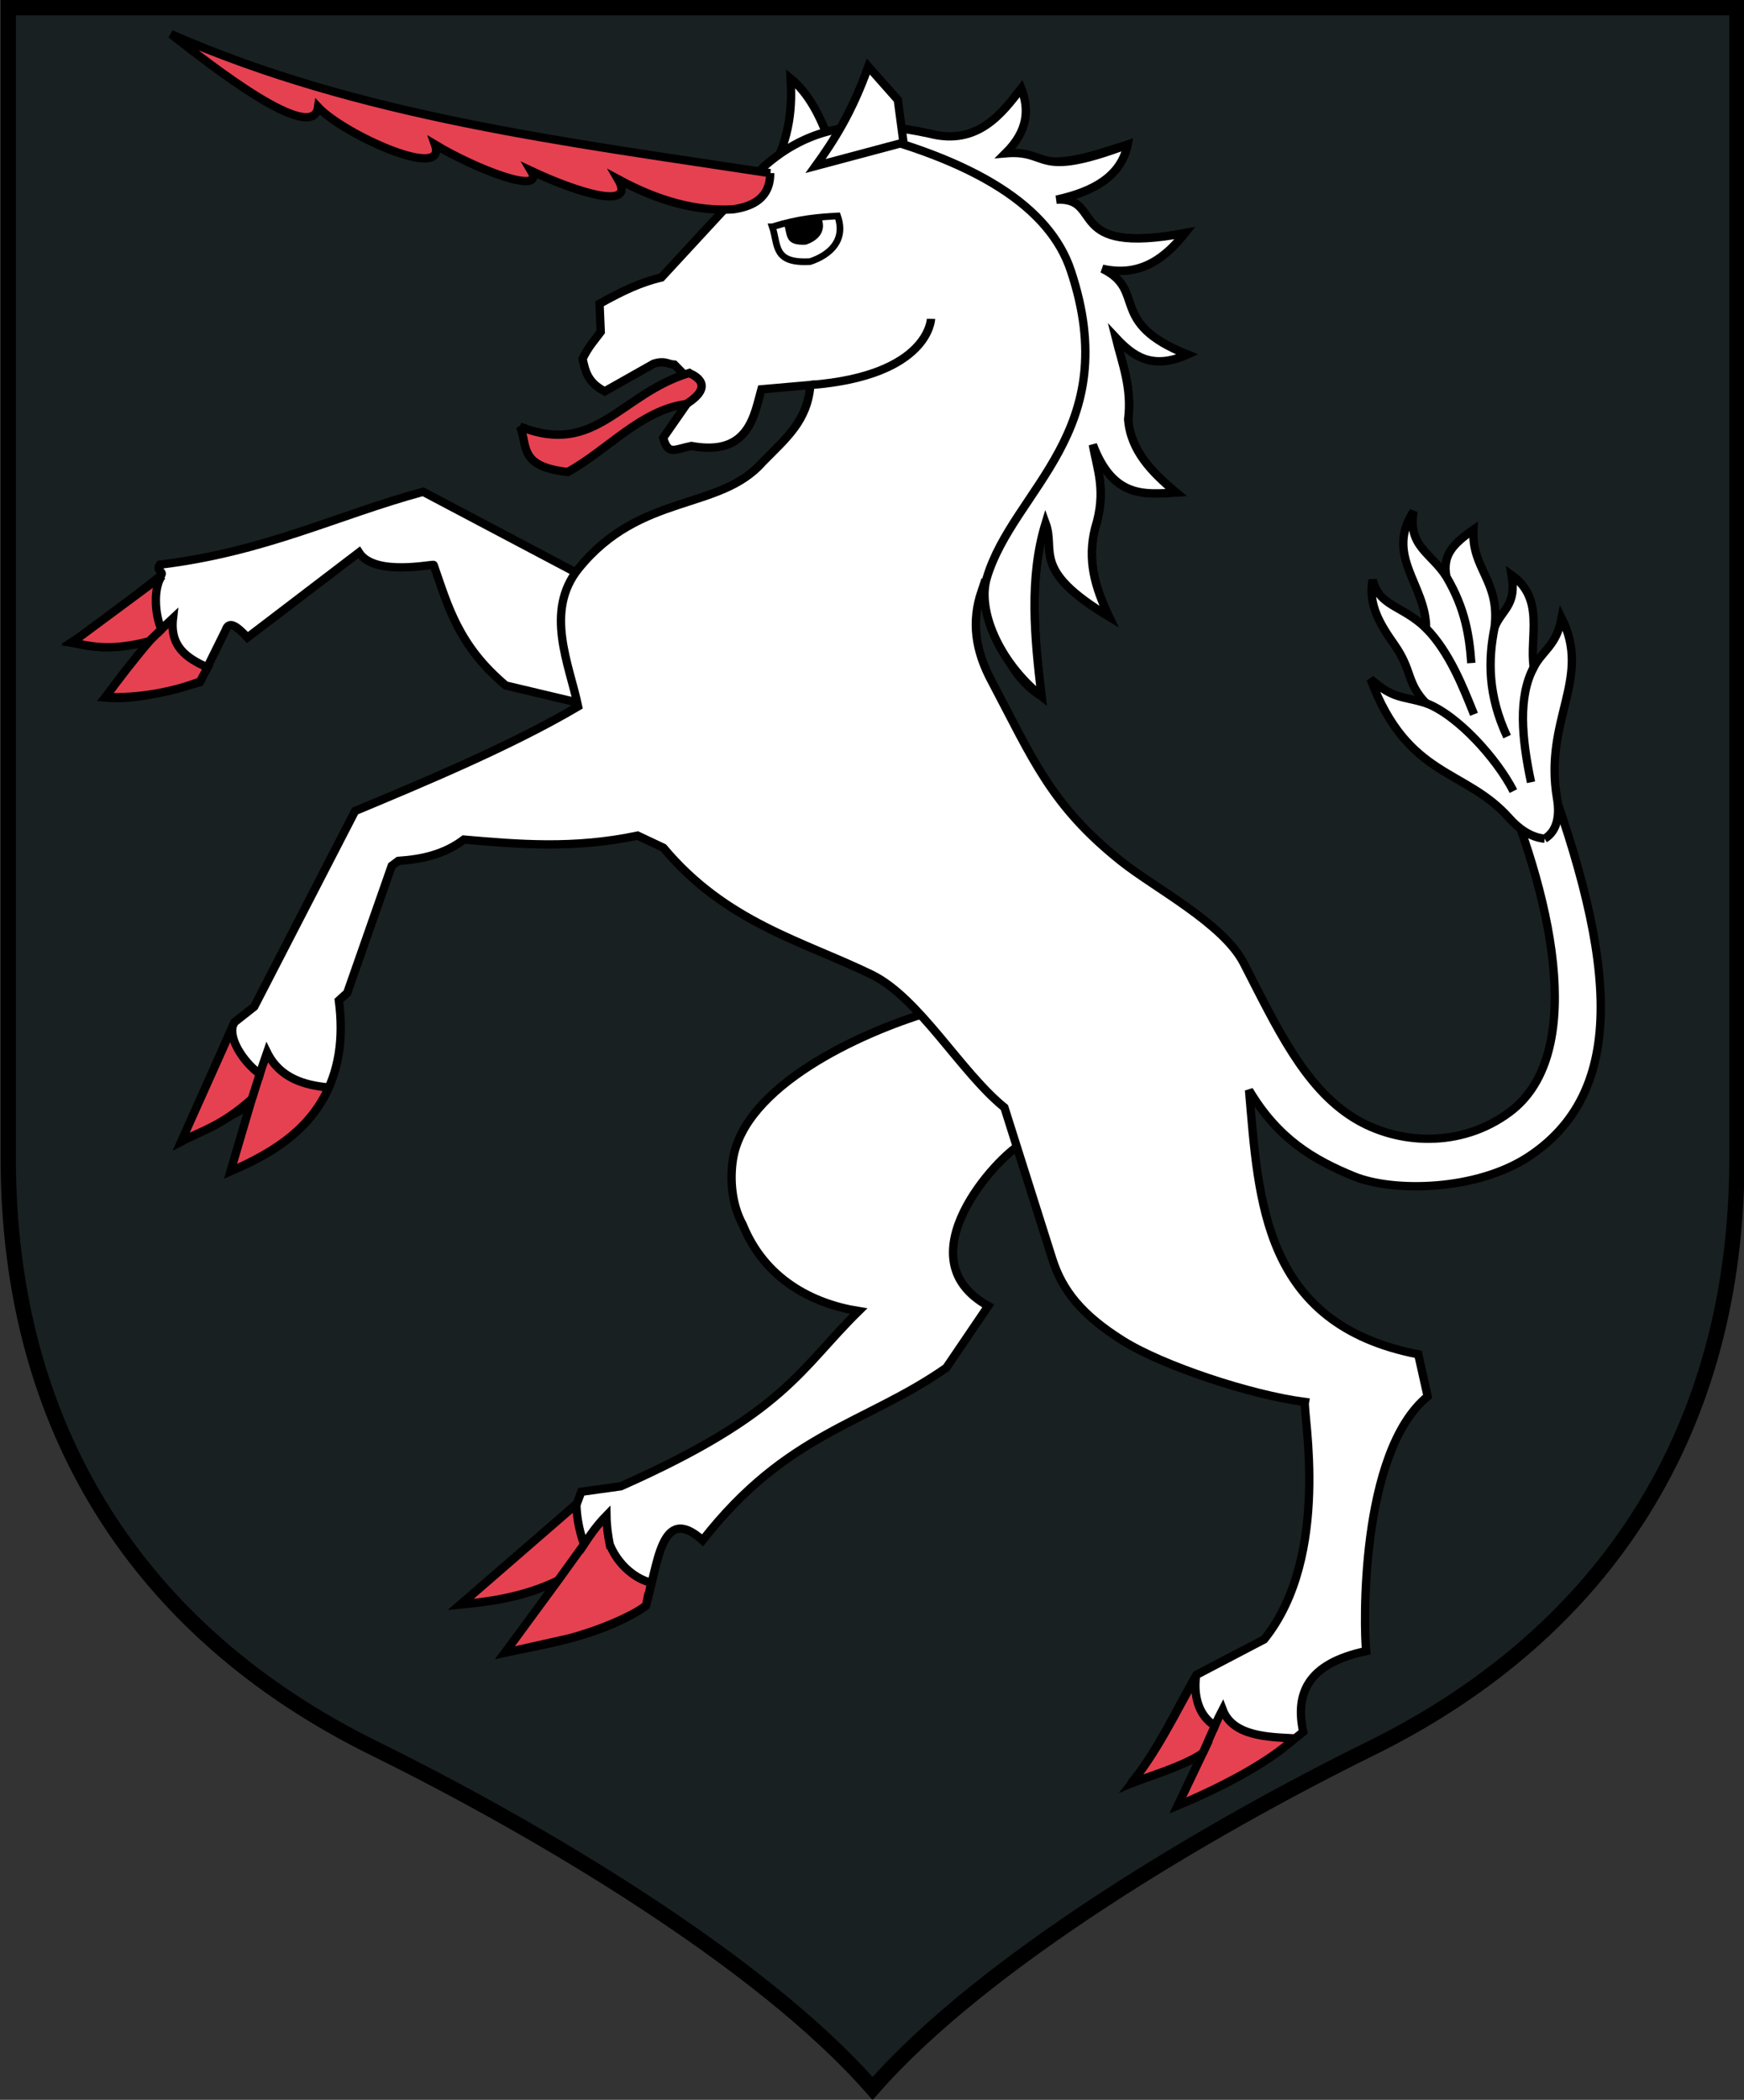 <?xml version="1.0" encoding="UTF-8" standalone="no"?>
<!-- Created with Inkscape (http://www.inkscape.org/) -->

<svg
   xmlns:dc="http://purl.org/dc/elements/1.1/"
   xmlns:cc="http://creativecommons.org/ns#"
   xmlns:rdf="http://www.w3.org/1999/02/22-rdf-syntax-ns#"
   xmlns:svg="http://www.w3.org/2000/svg"
   xmlns="http://www.w3.org/2000/svg"
   xmlns:sodipodi="http://sodipodi.sourceforge.net/DTD/sodipodi-0.dtd"
   xmlns:inkscape="http://www.inkscape.org/namespaces/inkscape"
   width="96.673mm"
   height="116.384mm"
   viewBox="0 0 342.542 412.383"
   id="svg7897"
   version="1.1"
   inkscape:version="0.92.4 (5da689c313, 2019-01-14)"
   sodipodi:docname="H_Casadei.svg">
  <rect x="0" y="0" width="342.542" height="412.383" fill="#333333" stroke="none"/>
  <defs
     id="defs7899">
    <inkscape:perspective
       sodipodi:type="inkscape:persp3d"
       inkscape:vp_x="0 : 205.87817 : 1"
       inkscape:vp_y="0 : 1000.0001 : 0"
       inkscape:vp_z="342.54201 : 205.87817 : 1"
       inkscape:persp3d-origin="171.27101 : 137.25211 : 1"
       id="perspective10581" />
    <inkscape:path-effect
       effect="spiro"
       id="path-effect6092-3-38-23-5-9-7"
       is_visible="true" />
    <inkscape:path-effect
       effect="spiro"
       id="path-effect6088-48-4-6-6-8-1"
       is_visible="true" />
    <inkscape:path-effect
       effect="spiro"
       id="path-effect6429-7-7-6-11-5-8"
       is_visible="true" />
    <inkscape:path-effect
       effect="spiro"
       id="path-effect5607-4-7-95-8-9-1"
       is_visible="true" />
    <inkscape:path-effect
       effect="spiro"
       id="path-effect5891-2-1-1-0-7-6"
       is_visible="true" />
    <inkscape:path-effect
       effect="spiro"
       id="path-effect5895-6-4-31-3-5-0"
       is_visible="true" />
    <inkscape:path-effect
       effect="spiro"
       id="path-effect5899-3-2-3-78-7-9"
       is_visible="true" />
    <inkscape:path-effect
       effect="spiro"
       id="path-effect5913-6-5-5-91-2-4"
       is_visible="true" />
    <inkscape:path-effect
       effect="spiro"
       id="path-effect5917-3-4-27-75-6-6"
       is_visible="true" />
    <inkscape:path-effect
       effect="spiro"
       id="path-effect5921-0-0-17-3-8-5"
       is_visible="true" />
    <inkscape:path-effect
       effect="spiro"
       id="path-effect5925-4-1-92-02-7-7"
       is_visible="true" />
    <inkscape:path-effect
       effect="spiro"
       id="path-effect6137-3-1-9-7-5-8"
       is_visible="true" />
    <inkscape:path-effect
       effect="spiro"
       id="path-effect6141-19-8-7-1-4-3"
       is_visible="true" />
    <inkscape:path-effect
       is_visible="true"
       id="path-effect13005-1"
       effect="spiro" />
    <inkscape:path-effect
       is_visible="true"
       id="path-effect11923-1-8-5"
       effect="spiro" />
    <inkscape:path-effect
       is_visible="true"
       id="path-effect11919-7-7-4"
       effect="spiro" />
    <inkscape:path-effect
       is_visible="true"
       id="path-effect11931-4-5-2"
       effect="spiro" />
    <inkscape:path-effect
       is_visible="true"
       id="path-effect11927-8-5-5"
       effect="spiro" />
    <inkscape:path-effect
       is_visible="true"
       id="path-effect19471"
       effect="spiro" />
    <inkscape:path-effect
       is_visible="true"
       id="path-effect19473"
       effect="spiro" />
    <inkscape:path-effect
       is_visible="true"
       id="path-effect19475"
       effect="spiro" />
    <inkscape:path-effect
       is_visible="true"
       id="path-effect19477"
       effect="spiro" />
    <inkscape:path-effect
       is_visible="true"
       id="path-effect19479"
       effect="spiro" />
    <inkscape:path-effect
       is_visible="true"
       id="path-effect19481"
       effect="spiro" />
    <inkscape:path-effect
       is_visible="true"
       id="path-effect19483"
       effect="spiro" />
    <inkscape:path-effect
       is_visible="true"
       id="path-effect19485"
       effect="spiro" />
  </defs>
  <sodipodi:namedview
     id="base"
     pagecolor="#ffffff"
     bordercolor="#666666"
     borderopacity="1.0"
     inkscape:pageopacity="0.0"
     inkscape:pageshadow="2"
     inkscape:zoom="1"
     inkscape:cx="189.6224"
     inkscape:cy="128.817"
     inkscape:document-units="px"
     inkscape:current-layer="layer1"
     showgrid="false"
     inkscape:window-width="1280"
     inkscape:window-height="961"
     inkscape:window-x="-8"
     inkscape:window-y="-8"
     inkscape:window-maximized="1"
     fit-margin-top="0"
     fit-margin-left="0"
     fit-margin-right="0"
     fit-margin-bottom="0" />
  <g
     inkscape:label="Layer 1"
     inkscape:groupmode="layer"
     id="layer1"
     transform="translate(595.193,-801.6)">
    <g
       id="g1246">
      <g
         inkscape:label="Layer 1"
         id="layer1-4"
         transform="matrix(3.543,0,0,3.543,837.578,819.946)">
        <path
           inkscape:connector-curvature="0"
           id="path10-7-8-2-5-0-9-5-5-0-4-2-3-3-6-2-5-1-4-8-9-4-1-7-8"
           d="m -403.936,59.043 c 0,14.926 7.205,26.245 20.294,32.694 9.038,4.453 21.429,11.782 27.597,18.825 0.007,-0.008 0.015,-0.014 0.023,-0.023 0.007,0.008 0.015,0.014 0.023,0.023 6.168,-7.042 18.559,-14.371 27.597,-18.825 13.089,-6.449 20.294,-17.769 20.294,-32.694 V -4.754 h -95.826 z"
           style="opacity:1;fill:#192021;fill-opacity:1;fill-rule:evenodd;stroke:none;stroke-width:0.847;stroke-miterlimit:4;stroke-dasharray:none;stroke-opacity:1"
           sodipodi:nodetypes="sscccssccs" />
        <path
           inkscape:connector-curvature="0"
           id="path10-7-8-2-5-0-9-5-5-0-4-2-3-3-6-2-5-1-4-8-9-4-1-3-9"
           d="m -403.936,59.043 c 0,14.926 7.205,26.245 20.294,32.694 9.038,4.453 21.429,11.782 27.597,18.825 0.007,-0.008 0.015,-0.014 0.023,-0.023 0.007,0.008 0.015,0.014 0.023,0.023 6.168,-7.042 18.559,-14.371 27.597,-18.825 13.089,-6.449 20.294,-17.769 20.294,-32.694 V -4.754 h -47.913 -47.913 z"
           style="opacity:1;fill:none;fill-opacity:1;fill-rule:evenodd;stroke:#000000;stroke-width:0.847;stroke-miterlimit:4;stroke-dasharray:none;stroke-opacity:1"
           sodipodi:nodetypes="sscccsscccs" />
      </g>
      <g
         transform="matrix(0.654,0,0,0.654,-623.465,782.139)"
         id="g1150">
        <path
           style="fill:#ffffff;stroke:#000000;stroke-width:2.5"
           id="path2406"
           inkscape:connector-curvature="0"
           sodipodi:nodetypes="cccsccccccccccc"
           d="m 220.923,204.174 -50.614,-26.739 c -25.921,7.026 -47.299,18.03 -79.078,21.888 -1.402,1.943 1.734,2.149 0.083,3.451 -5.509,4.336 -18.872,14.926 -26.592,19.863 10.636,2.955 18.352,0.867 24.486,-1.736 l -14.407,18.322 c 9.063,0.899 18.784,-1.957 28.473,-4.624 l 7.72,-15.602 c 1.021,-3.161 3.665,-0.888 6.553,2.207 l 33.485,-25.55 c 4.704,7.415 22.651,3.274 22.44,3.78 4.235,12.075 7.325,24.157 21.667,36.175 l 24.661,5.852 z" />
        <path
           style="fill:#ffffff;stroke:#000000;stroke-width:2.5"
           id="path2408"
           inkscape:connector-curvature="0"
           sodipodi:nodetypes="csccccccccccccccc"
           d="m 322.104,333.732 c -20.816,6.23 -55.373,22.215 -58.771,44.284 -0.855,5.578 -0.511,13.179 2.961,19.502 6.599,16.319 20.854,23.723 34.814,25.946 -17.561,17.204 -21.971,30.664 -71.445,52.614 l -11.854,1.646 -1.366,3.622 -34.919,30.211 c 11.385,-1.039 22.182,-2.918 30.574,-8.238 l -17.129,22.649 c 15.092,-2.918 30.234,-5.741 42.204,-14.004 3.651,-11.793 4.369,-31.124 17.064,-19.668 25.364,-32.473 48.812,-34.766 73.195,-51.81 l 12.586,-18.554 c -25.807,-14.317 2.961,-44.946 9.799,-48.54 l 16.788,-21.532 z" />
        <path
           style="fill:#ffffff;stroke:#000000;stroke-width:2.5"
           id="path3184"
           inkscape:connector-curvature="0"
           d="m 275.092,80.87 c 6.566,-11.972 5.771,-22.649 5.573,-27.544 5.403,4.387 9.017,11.535 11.606,18.862 l -7.881,10.114 z" />
        <path
           style="fill:#ffffff;stroke:#000000;stroke-width:2.5"
           id="path2384"
           inkscape:connector-curvature="0"
           sodipodi:nodetypes="cccccccccccccccccccccccccssssccsscccccccccccsscsccccccccccccccscccccc"
           d="m 252.753,146.35 -6.989,-7.095 c -2.056,-0.108 -2.741,-1.345 -6.226,-0.276 l -14.692,8.295 c -5.353,-2.784 -5.821,-6.297 -6.658,-9.753 1.692,-3.559 3.605,-5.622 5.458,-8.093 l -0.363,-8.454 c 7.118,-3.957 12.269,-6.369 18.596,-7.914 l 30.57,-33.097 c 24.449,-21.86 51.248,-9.125 77.6,-2.973 12.149,3.543 21.746,-0.821 31.798,-3.775 -1.89,9.372 -10.098,14.057 -21.341,16.499 14.517,-0.8 2,16.938 38.557,10.059 -5.536,7.01 -13.063,13.391 -24.775,10.675 13.487,6.584 1.402,16.17 25.493,25.773 -10.636,4.739 -16.356,0.394 -21.465,-5.085 1.94,7.826 4.906,15.131 3.725,24.539 0.727,9.387 7.086,15.915 14.379,21.971 -9.39,0.586 -18.899,1.766 -24.979,-14.37 1.219,7.286 4.194,13.91 0.667,25.093 -2.382,9.556 -0.124,17.527 4.157,26.537 -23.512,-14.124 -15.883,-19.607 -19.015,-28.077 -5.072,16.521 -3.356,34.234 -1.223,52.023 -11.248,-6.854 -15.336,-23.012 -18.021,-31.583 -3.095,9.146 -1.931,17.825 3.086,27.142 12.291,23.185 17.676,37.12 38.874,54.005 10.089,8.038 30.62,18.607 36.792,30.586 9.799,19.021 18.136,37.224 33.029,46.445 12.985,8.043 32.102,9.259 46.857,-1.764 21.769,-16.262 14.783,-59.631 -3.527,-102.386 l 11.698,-7.484 c 22.964,60.201 28.836,102.439 -2.326,123.159 -15.759,10.478 -40.889,10.829 -52.633,6.029 -12.182,-4.976 -22.822,-11.253 -31.513,-25.878 2.888,32.984 4.023,70.235 50.816,79.329 l 2.828,12.631 c -20.472,16.764 -19.226,69.597 -18.463,76.478 -17.699,3.731 -21.354,12.827 -18.908,24.254 -11.464,9.478 -23.962,16.462 -37.288,21.449 l 7.114,-15.037 -21.281,8.967 c 7.909,-10.12 13.123,-21.577 19.404,-32.505 l 20.312,-10.634 c 20.297,-25.211 11.606,-68.067 12.24,-71.298 -16.231,-2.112 -42.607,-10.815 -54.766,-18.453 -12.182,-7.656 -18.081,-14.979 -21.098,-24.518 l -14.374,-45.453 c -13.285,-10.769 -25.544,-32.949 -39.959,-39.95 -20.669,-10.041 -43.643,-15.552 -62.463,-38.051 l -7.744,-3.649 c -19.258,4.067 -35.991,2.58 -52.182,1.193 -5.904,4.474 -12.646,5.932 -19.667,6.394 l -1.991,1.485 -13.363,38.155 -2.515,2.276 c 3.007,22.762 -5.835,40.522 -32.055,50.954 l 5.339,-19.38 -20.311,10.632 15.644,-35.636 5.964,-4.694 30.285,-58.753 c 20.909,-8.744 46.715,-19.474 66.984,-31.412 -2.63,-12.574 -10.204,-28.565 0.133,-41.383 18.49,-22.925 42.374,-17.246 55.309,-32.016 7.054,-7.178 13.459,-12.337 14.31,-23.125 l -14.701,1.292 c -2.18,7.739 -3.692,20.217 -21.038,17.014 -5.302,1.064 -6.884,2.879 -8.479,-2.43 z" />
        <path
           style="fill:#ffffff;stroke:#000000;stroke-width:2"
           id="path2429"
           inkscape:connector-curvature="0"
           d="m 275.166,97.872 c 1.839,5.493 0.193,11.087 11.381,10.436 5.849,-1.95 10.847,-6.348 8.235,-13.698 -5.637,0.317 -11.34,0.692 -19.616,3.262 z" />
        <path
           style="stroke:#000000;stroke-width:0.267"
           id="path3190"
           inkscape:connector-curvature="0"
           d="m 278.867,97.251 c 1.035,3.076 0.105,6.208 6.378,5.842 3.278,-1.092 6.079,-3.555 4.617,-7.67 -3.159,0.18 -6.355,0.389 -10.995,1.828 z" />
        <path
           style="fill:#e64151;fill-opacity:1;stroke:#000000;stroke-width:2.5"
           id="path2412"
           inkscape:connector-curvature="0"
           d="m 199.375,157.839 c 22.739,9.188 30.078,-9.786 50.793,-16.062 0.175,0.133 8.916,3.168 -0.819,9.298 -13.73,1.857 -23.658,13.871 -35.628,20.421 -14.966,-1.667 -11.848,-7.959 -14.346,-13.657 z" />
        <path
           style="fill:#e64151;fill-opacity:1;stroke:#000000;stroke-width:2.5"
           id="path2399-7"
           inkscape:connector-curvature="0"
           sodipodi:nodetypes="ccccccccccccc"
           d="m 226.368,493.656 c 3.431,7.978 9.887,10.897 12.37,11.314 -0.143,0.438 -0.28,2.559 -0.805,3.575 l -0.662,3.267 c -1.816,1.777 -10.857,6.605 -23.079,9.921 l -19.309,4.329 15.924,-21.69 c -10.687,5.238 -22.127,6.471 -29.149,7.183 l 34.662,-30.087 c 0.097,3.422 0.658,7.261 2.299,12.058 1.872,-2.831 3.835,-5.673 6.741,-8.657 0.051,3.131 0.447,6.019 1.008,8.787 z" />
        <path
           style="fill:none;stroke:#000000;stroke-width:2.5"
           id="path6428"
           inkscape:connector-curvature="0"
           d="m 218.62,493.525 -7.813,10.847" />
        <path
           style="fill:#e64151;fill-opacity:1;stroke:#000000;stroke-width:2.5"
           id="path2399-7-9"
           inkscape:connector-curvature="0"
           sodipodi:nodetypes="cccccccc"
           d="m 141.983,356.324 c -5.311,11.608 -14.719,18.736 -29.521,25.181 l 6.396,-21.718 c -9.233,8.189 -15.363,9.67 -21.18,12.707 l 15.363,-34.313 c -0.837,4.679 4.346,11.425 8.227,14.06 0.984,-3.13 1.145,-3.348 2.184,-6.415 3.867,7.776 11.326,9.843 18.531,10.498 z" />
        <path
           style="fill:none;stroke:#000000;stroke-width:2.5"
           id="path6428-0"
           inkscape:connector-curvature="0"
           sodipodi:nodetypes="cc"
           d="m 121.268,352.241 -2.41,7.546" />
        <path
           style="fill:#e64151;fill-opacity:1;stroke:#000000;stroke-width:2.5"
           id="path2399-7-9-0"
           inkscape:connector-curvature="0"
           sodipodi:nodetypes="ccccccccc"
           d="m 103.321,234.401 c -8.02,3.079 -18.366,5.1 -28.376,4.656 4.079,-5.532 8.332,-11.089 13.142,-16.729 -12.664,3.249 -17.851,1.262 -23.291,0.437 l 27.061,-20.061 c -2.644,3.428 -2.161,11.712 -0.133,16.019 2.111,-2.065 1.324,-1.352 3.458,-3.332 -0.989,8.415 3.968,11.981 10.406,14.811 z" />
        <path
           style="fill:none;stroke:#000000;stroke-width:2.5"
           id="path6428-0-3"
           inkscape:connector-curvature="0"
           sodipodi:nodetypes="cc"
           d="m 91.724,218.724 -5.127,4.952" />
        <path
           style="fill:#e64151;fill-opacity:1;stroke:#000000;stroke-width:2.5"
           id="path2399-7-9-3"
           inkscape:connector-curvature="0"
           sodipodi:nodetypes="ccccccccc"
           d="m 432,551.779 c -7.242,6.852 -21.364,14.484 -35.044,20.154 l 7.486,-15.706 c -6.089,4.033 -15.501,6.693 -21.599,9.107 7.137,-8.408 13.252,-20.704 19.565,-32.228 -0.698,5.629 0.575,11.732 5.684,14.88 0.694,-1.648 1.55,-3.411 2.318,-4.878 3.031,8.14 13.947,8.273 21.59,8.671 z" />
        <path
           style="fill:none;stroke:#000000;stroke-width:2.5"
           id="path6428-0-0"
           inkscape:connector-curvature="0"
           sodipodi:nodetypes="cc"
           d="m 408.093,547.985 -3.65,8.242" />
        <path
           style="fill:#e64151;fill-opacity:1;stroke:#000000;stroke-width:2.5"
           id="path2410"
           inkscape:connector-curvature="0"
           d="M 274.531,81.748 C 213.019,72.333 150.863,64.81 94.57,39.995 c 12.181,9.555 42.59,33.34 44.194,21.93 7.486,8.07 39.067,22.509 35.09,11.25 12.062,7.282 33.398,15.591 28.85,7.873 14.103,6.626 31.688,12.071 26.123,2.52 12.347,6.686 23.654,9.666 34.474,9.056 10.025,-1.341 11.239,-7.048 11.23,-10.876 z" />
        <path
           style="fill:#ffffff;stroke:#000000;stroke-width:2.5"
           id="path2384-9"
           inkscape:connector-curvature="0"
           sodipodi:nodetypes="cccccccccccccccccssc"
           d="m 296.814,68.215 c 8.42,-1.242 16.989,-0.198 25.621,1.683 14.525,3.725 21.847,-6.291 27.502,-13.608 2.442,6.311 2.074,12.755 -4.731,19.508 13.63,-1.166 8.318,8.049 36.64,-2.582 -1.89,9.369 -10.098,14.057 -21.341,16.497 14.517,-0.798 2,16.94 38.557,10.059 -5.536,7.012 -13.063,13.393 -24.775,10.677 13.487,6.583 1.402,16.17 25.493,25.771 -10.636,4.741 -16.356,0.396 -21.465,-5.086 1.94,7.826 4.906,15.133 3.725,24.542 0.727,9.385 7.086,15.915 14.379,21.971 -9.39,0.586 -18.899,1.766 -24.979,-14.37 1.219,7.286 4.194,13.91 0.667,25.093 -2.382,9.556 -0.124,17.524 4.157,26.537 -23.512,-14.124 -15.883,-19.607 -19.015,-28.077 -5.072,16.52 -3.356,34.234 -1.223,52.023 -13.019,-10.558 -19.276,-25.98 -16.462,-35.479 7.932,-26.783 41.472,-43.817 25.244,-92.387 -6.331,-18.952 -28.173,-33.313 -67.994,-42.772 z" />
        <path
           style="fill:#ffffff;stroke:#000000;stroke-width:2.5"
           id="path3363"
           inkscape:connector-curvature="0"
           d="m 288.169,79.612 c 5.481,-7.613 10.949,-16.129 15.828,-29.878 l 8.869,10.015 1.71,12.82 z" />
        <path
           style="fill:#ffffff;stroke:#000000;stroke-width:2.5"
           id="path6265"
           inkscape:connector-curvature="0"
           sodipodi:nodetypes="cscccccccccsccsc"
           d="m 507.123,281.606 c 3.816,-2.309 4.589,-6.983 3.729,-12.022 -4.074,-23.794 10.534,-35.917 1.37,-54.242 -1.563,8.357 -5.519,9.468 -8.378,14.774 -1.361,-9.098 3.458,-20.492 -6.649,-27.682 1.6,9.167 -2.906,10.275 -5.1,15.68 1.66,-14.096 -6.967,-17.324 -6.355,-29.305 -6.336,4.435 -9.302,7.69 -8.134,14.119 -4.475,-7.111 -11.657,-9.047 -9.85,-19.601 -8.728,13.4 3.839,22.139 3.766,35.083 -7.398,-7.097 -13.817,-6.284 -16.058,-14.482 -1.435,7.41 2.327,13.437 6.488,19.352 5.564,7.909 3.504,11.218 9.478,17.603 -7.376,-2.235 -9.569,-1.101 -16.586,-7.194 11.211,29.921 28.307,26.716 41.629,41.714 2.668,3.005 6.314,5.791 10.65,6.203" />
        <path
           style="fill:none;stroke:#000000;stroke-width:2.5"
           id="path7212"
           inkscape:connector-curvature="0"
           sodipodi:nodetypes="cc"
           d="m 503.845,230.116 c -4.736,8.93 -3.633,21.187 -0.81,34.543" />
        <path
           style="fill:none;stroke:#000000;stroke-width:2.5"
           id="path7212-3-2"
           inkscape:connector-curvature="0"
           sodipodi:nodetypes="cc"
           d="m 471.431,240.883 c 9.56,3.525 21.451,16.857 26.312,26.431" />
        <path
           style="fill:none;stroke:#000000;stroke-width:2.5"
           id="path7212-3-4"
           inkscape:connector-curvature="0"
           sodipodi:nodetypes="cc"
           d="m 492.096,218.114 c -2.015,9.948 -1.986,20.522 3.752,32.841" />
        <path
           style="fill:none;stroke:#000000;stroke-width:2.5"
           id="path7212-3-7"
           inkscape:connector-curvature="0"
           sodipodi:nodetypes="cc"
           d="m 471.522,218.411 c 7.118,7.314 11.155,17.851 14.384,25.848" />
        <path
           style="fill:none;stroke:#000000;stroke-width:2.5"
           id="path7212-3-5"
           inkscape:connector-curvature="0"
           sodipodi:nodetypes="cc"
           d="m 477.606,202.928 c 5.697,9.622 6.916,17.876 7.49,25.935" />
        <path
           style="fill:none;stroke:#000000;stroke-width:2.5"
           inkscape:connector-curvature="0"
           d="m 322.834,125.5 c 0,0 -0.475,17.084 -36.237,19.875"
           id="path1091" />
      </g>
    </g>
  </g>
</svg>
